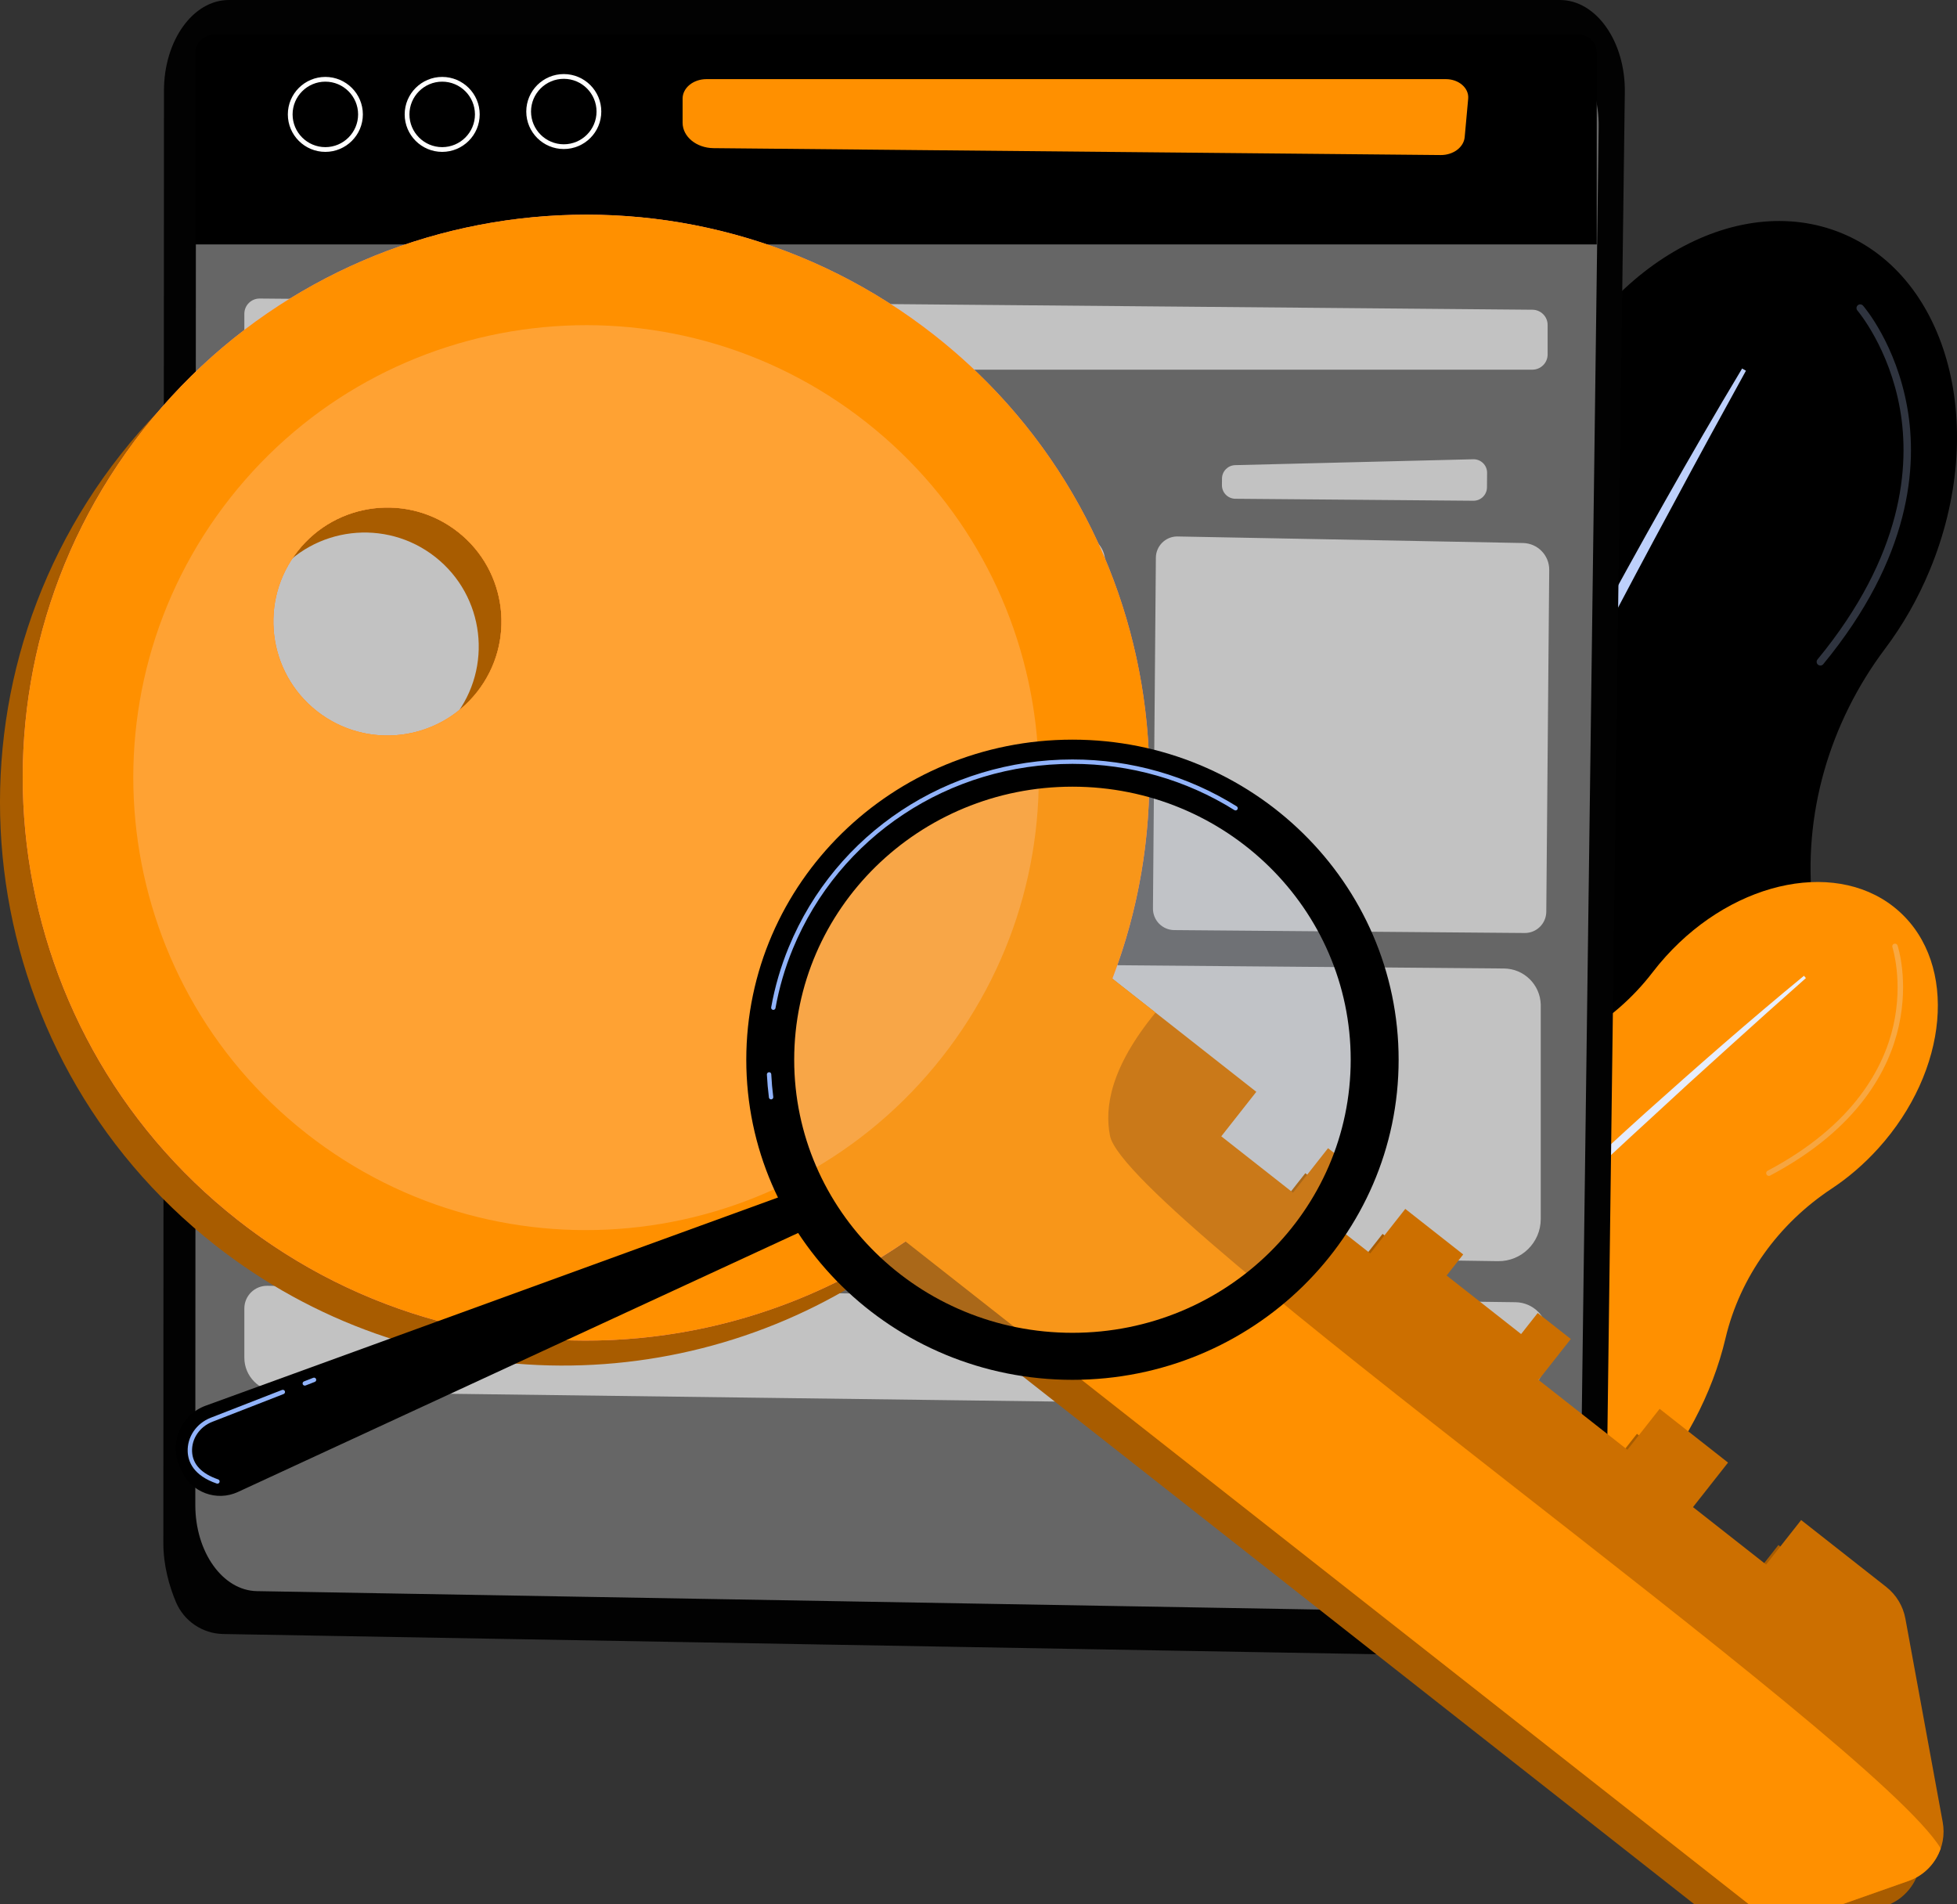 <svg width="147" height="143" viewBox="0 0 147 143" fill="none" xmlns="http://www.w3.org/2000/svg">
<rect x="0" y="0" width="147" height="143" fill="#333333" stroke="none"/>
<path d="M85.035 67.817C88.696 58.971 94.898 52.193 101.876 48.483C108.113 45.167 112.879 39.593 115.04 32.879C115.267 32.173 115.526 31.468 115.817 30.766C120.22 20.126 130.313 14.198 138.361 17.523C146.408 20.849 149.362 32.17 144.958 42.81C144.058 44.985 142.92 46.963 141.609 48.705C137.428 54.265 135.387 61.179 136.161 68.093C136.853 74.272 135.94 81.09 133.196 87.722C129.102 97.614 121.831 104.921 113.851 108.242C110.833 109.499 108.055 111.294 105.689 113.545C101.757 117.286 96.54 118.766 92.022 116.899C87.149 114.885 84.452 109.539 84.734 103.585C84.893 100.216 84.386 96.859 83.368 93.641C80.964 86.043 81.333 76.762 85.035 67.817Z" fill="black"/>
<path d="M130.859 27.677C126.898 34.274 123.151 40.993 119.476 47.751C118.556 49.44 117.663 51.144 116.765 52.844L115.419 55.396L114.094 57.959C113.217 59.671 112.317 61.37 111.459 63.092L108.887 68.257C107.216 71.722 105.515 75.173 103.909 78.669C103.103 80.416 102.264 82.147 101.494 83.91L99.159 89.189C96.118 96.257 93.253 103.405 90.756 110.684L91.069 110.795L93.145 105.42L93.66 104.075L94.21 102.744L95.314 100.083L96.413 97.421C96.778 96.533 97.175 95.658 97.555 94.776C98.326 93.017 99.083 91.253 99.865 89.499C103.039 82.504 106.306 75.551 109.717 68.666C111.448 65.237 113.15 61.792 114.906 58.375L116.215 55.809L117.547 53.253C118.433 51.548 119.319 49.844 120.223 48.149C122.002 44.742 123.804 41.349 125.635 37.97C127.447 34.581 129.292 31.209 131.147 27.844L130.859 27.677Z" fill="#BDD0FB"/>
<g opacity="0.5">
<path opacity="0.5" d="M136.737 49.986C136.818 49.986 136.898 49.952 136.953 49.885C143.571 41.852 144.038 34.966 143.264 30.603C142.424 25.863 140.043 23.072 139.942 22.956C139.841 22.839 139.664 22.826 139.548 22.927C139.431 23.028 139.418 23.204 139.519 23.321C139.543 23.349 141.911 26.132 142.719 30.73C143.464 34.97 142.993 41.675 136.521 49.53C136.423 49.649 136.441 49.825 136.559 49.923C136.612 49.965 136.675 49.986 136.737 49.986Z" fill="#BDD0FB"/>
</g>
<path d="M96.797 88.663C101.188 83.805 106.737 80.857 112.078 80.063C116.852 79.353 121.2 76.853 124.136 73.024C124.444 72.621 124.773 72.226 125.122 71.841C130.402 65.997 138.258 64.485 142.667 68.464C147.076 72.443 146.369 80.405 141.088 86.249C140.009 87.443 138.821 88.457 137.577 89.279C133.609 91.903 130.705 95.888 129.61 100.516C128.633 104.652 126.477 108.832 123.184 112.475C118.274 117.908 111.917 120.951 106.021 121.267C103.791 121.386 101.591 121.908 99.551 122.817C96.162 124.327 92.466 124.089 89.991 121.855C87.321 119.445 86.818 115.388 88.37 111.619C89.247 109.487 89.695 107.21 89.781 104.905C89.984 99.466 92.357 93.576 96.797 88.663Z" fill="#FF9000"/>
<path d="M135.504 73.287C131.438 76.629 127.482 80.099 123.563 83.61C122.583 84.487 121.617 85.38 120.647 86.27L119.194 87.606L117.752 88.953C116.794 89.854 115.823 90.743 114.876 91.656L112.033 94.393C110.161 96.243 108.273 98.076 106.435 99.96C105.515 100.9 104.576 101.822 103.676 102.782L100.959 105.647C97.377 109.502 93.889 113.45 90.607 117.565L90.783 117.708L93.355 114.722L93.996 113.974L94.656 113.243L95.978 111.782L97.297 110.319C97.737 109.83 98.193 109.358 98.641 108.877C99.541 107.921 100.434 106.958 101.341 106.007C104.992 102.229 108.694 98.499 112.472 94.845C114.375 93.033 116.263 91.205 118.178 89.406L119.611 88.052L121.055 86.711C122.018 85.817 122.98 84.922 123.952 84.037C125.879 82.25 127.82 80.477 129.775 78.72C131.72 76.952 133.683 75.203 135.651 73.46L135.504 73.287Z" fill="url(#paint0_linear)"/>
<g opacity="0.5">
<path opacity="0.5" d="M132.79 88.3C132.844 88.322 132.908 88.322 132.964 88.292C139.672 84.743 141.919 80.24 142.624 77.088C143.389 73.663 142.571 71.118 142.535 71.011C142.5 70.904 142.385 70.846 142.278 70.882C142.171 70.917 142.113 71.032 142.148 71.138C142.156 71.164 142.969 73.701 142.221 77.02C141.531 80.082 139.332 84.461 132.773 87.931C132.674 87.984 132.636 88.108 132.689 88.207C132.712 88.25 132.748 88.282 132.79 88.3Z" fill="url(#paint1_linear)"/>
</g>
<path d="M17.19 0H117.176C119.902 0 122.099 3.124 122.049 6.931L120.642 115.281C120.576 120.38 117.573 124.447 111.428 124.383L16.763 122.724C15.206 122.696 13.814 121.751 13.212 120.316C12.712 119.123 12.268 117.57 12.269 115.875L12.316 6.804C12.318 3.045 14.499 0 17.19 0Z" fill="#020202"/>
<path d="M19.395 2.934H115.406C118.023 2.934 120.132 5.902 120.085 9.52L118.734 112.467C118.671 117.312 115.788 121.176 112.282 121.116L19.292 119.503C16.73 119.458 14.67 116.573 14.671 113.031L14.716 9.399C14.717 5.828 16.811 2.934 19.395 2.934Z" fill="#666666"/>
<path d="M119.939 18.357H14.67V3.998C14.67 3.232 15.291 2.611 16.058 2.611H118.629C119.352 2.611 119.939 3.197 119.939 3.92V18.357Z" fill="url(#paint2_linear)"/>
<path d="M108.211 11.645L53.598 11.127C52.31 11.115 51.275 10.265 51.274 9.221L51.274 7.401C51.274 6.596 52.079 5.943 53.072 5.943H108.602C109.582 5.943 110.354 6.617 110.283 7.409L110.02 10.297C109.951 11.063 109.159 11.654 108.211 11.645Z" fill="#FF9000"/>
<path opacity="0.6" d="M115.101 27.765H19.502C18.868 27.765 18.354 27.254 18.354 26.622V23.565C18.354 22.929 18.875 22.416 19.512 22.422L115.112 23.263C115.742 23.268 116.25 23.779 116.25 24.406V26.622C116.25 27.254 115.735 27.765 115.101 27.765Z" fill="white"/>
<path d="M42.349 11.193C40.795 11.193 39.531 9.931 39.531 8.378C39.531 6.826 40.795 5.563 42.349 5.563C43.902 5.563 45.166 6.826 45.166 8.378C45.166 9.931 43.902 11.193 42.349 11.193ZM42.349 5.92C40.992 5.92 39.888 7.023 39.888 8.378C39.888 9.734 40.992 10.837 42.349 10.837C43.705 10.837 44.809 9.734 44.809 8.378C44.809 7.023 43.706 5.92 42.349 5.92Z" fill="white"/>
<path d="M33.215 11.407C31.662 11.407 30.398 10.145 30.398 8.592C30.398 7.04 31.662 5.777 33.215 5.777C34.769 5.777 36.033 7.04 36.033 8.592C36.033 10.145 34.768 11.407 33.215 11.407ZM33.215 6.133C31.859 6.133 30.755 7.236 30.755 8.592C30.755 9.948 31.859 11.051 33.215 11.051C34.572 11.051 35.676 9.948 35.676 8.592C35.676 7.236 34.572 6.133 33.215 6.133Z" fill="white"/>
<path d="M24.439 11.407C22.885 11.407 21.621 10.145 21.621 8.592C21.621 7.04 22.885 5.777 24.439 5.777C25.992 5.777 27.256 7.04 27.256 8.592C27.256 10.145 25.992 11.407 24.439 11.407ZM24.439 6.133C23.082 6.133 21.978 7.236 21.978 8.592C21.978 9.948 23.082 11.051 24.439 11.051C25.795 11.051 26.899 9.948 26.899 8.592C26.899 7.236 25.795 6.133 24.439 6.133Z" fill="white"/>
<path opacity="0.6" d="M77.311 36.985L59.431 36.837C58.871 36.832 58.421 36.375 58.426 35.815L58.43 35.317C58.434 34.77 58.872 34.326 59.419 34.312L77.303 33.87C77.876 33.856 78.348 34.319 78.343 34.891L78.334 35.98C78.329 36.54 77.871 36.99 77.311 36.985Z" fill="white"/>
<path opacity="0.6" d="M81.165 69.451L54.841 69.232C53.952 69.224 53.236 68.498 53.243 67.609L53.462 41.263C53.47 40.39 54.172 39.682 55.045 39.667L81.039 40.16C82.14 40.181 83.019 41.084 83.01 42.184L82.788 67.854C82.781 68.744 82.054 69.458 81.165 69.451Z" fill="white"/>
<path opacity="0.6" d="M44.049 36.985L26.169 36.837C25.609 36.832 25.159 36.375 25.164 35.815L25.168 35.317C25.172 34.77 25.61 34.326 26.157 34.312L44.042 33.87C44.615 33.856 45.086 34.319 45.081 34.891L45.072 35.98C45.067 36.54 44.609 36.99 44.049 36.985Z" fill="white"/>
<path opacity="0.6" d="M47.903 69.451L21.579 69.232C20.689 69.224 19.974 68.498 19.982 67.609L20.201 41.263C20.208 40.39 20.91 39.682 21.783 39.667L47.777 40.16C48.878 40.181 49.757 41.084 49.748 42.184L49.526 67.854C49.519 68.744 48.792 69.458 47.903 69.451Z" fill="white"/>
<path opacity="0.6" d="M110.672 37.609L92.792 37.46C92.232 37.455 91.781 36.998 91.786 36.438L91.79 35.94C91.795 35.393 92.233 34.949 92.78 34.935L110.664 34.493C111.237 34.479 111.708 34.941 111.703 35.514L111.694 36.603C111.69 37.163 111.232 37.614 110.672 37.609Z" fill="white"/>
<path opacity="0.6" d="M114.525 70.074L88.201 69.855C87.312 69.848 86.597 69.121 86.604 68.232L86.823 41.886C86.831 41.014 87.532 40.306 88.406 40.291L114.4 40.784C115.501 40.804 116.38 41.707 116.37 42.807L116.149 68.478C116.142 69.367 115.415 70.082 114.525 70.074Z" fill="white"/>
<path opacity="0.6" d="M115.733 91.554C115.733 93.321 114.286 94.747 112.517 94.721L21.099 93.381C19.577 93.358 18.354 92.118 18.354 90.596V74.75C18.354 73.203 19.616 71.952 21.164 71.966L112.971 72.74C114.472 72.752 115.693 73.951 115.733 75.45V91.554Z" fill="white"/>
<path opacity="0.6" d="M111.852 105.683L20.865 104.515C19.473 104.497 18.354 103.364 18.354 101.973V98.273C18.354 97.324 19.131 96.558 20.081 96.57L113.84 97.804C115.176 97.822 116.25 98.909 116.25 100.245V101.345C116.25 103.763 114.271 105.715 111.852 105.683Z" fill="white"/>
<path d="M9.055 34.145C-5.391 52.499 -2.211 79.08 16.157 93.515C31.086 105.247 51.453 105.345 66.313 95.115L130.13 145.268C131.19 146.1 132.604 146.334 133.875 145.886L141.654 143.145C141.788 143.098 141.917 143.043 142.043 142.983C142.078 142.966 142.112 142.947 142.147 142.929C142.241 142.881 142.332 142.83 142.421 142.775C142.451 142.756 142.481 142.737 142.511 142.718C142.622 142.645 142.728 142.568 142.83 142.485C142.831 142.484 142.833 142.483 142.835 142.481C143.92 141.595 144.485 140.168 144.22 138.723L141.418 123.448C141.245 122.505 140.733 121.657 139.978 121.064L133.586 116.04L130.955 119.383L125.464 115.068L128.095 111.725L122.958 107.688L120.537 110.763L113.863 105.519L116.284 102.443L113.797 100.489L112.551 102.072L106.957 97.675L108.203 96.092L103.851 92.673L101.22 96.016L98.112 93.573L100.743 90.23L98.049 88.113L95.418 91.456L90.031 87.222L92.662 83.879L85.09 77.928L81.846 75.379C88.293 58.537 83.399 38.781 68.47 27.048C50.1 12.614 23.5 15.791 9.055 34.145ZM32.69 41.828C36.409 44.751 37.053 50.133 34.127 53.85C31.202 57.566 25.816 58.21 22.096 55.287C18.377 52.364 17.733 46.981 20.658 43.265C23.584 39.548 28.97 38.905 32.69 41.828Z" fill="#A85C00"/>
<path d="M64.116 58.227L94.368 82.002L91.737 85.345L97.125 89.579L99.756 86.236L102.45 88.353L99.819 91.696L102.927 94.139L105.558 90.796L109.909 94.216L108.663 95.799L114.258 100.196L115.504 98.613L117.991 100.567L115.57 103.643L122.244 108.887L124.664 105.812L129.802 109.85L127.17 113.193L132.662 117.508L135.293 114.165L141.685 119.188C142.439 119.781 142.951 120.629 143.124 121.573L145.926 136.848C146.275 138.751 145.188 140.626 143.361 141.269L135.582 144.01C134.31 144.458 132.897 144.224 131.837 143.392L54.8 82.848L64.116 58.227Z" fill="#CC6F00"/>
<path d="M17.864 91.638C36.233 106.074 62.833 102.896 77.278 84.542C91.724 66.188 88.544 39.607 70.176 25.172C51.808 10.737 25.208 13.914 10.763 32.269C-3.683 50.623 -0.503 77.204 17.864 91.638ZM23.805 53.41C20.085 50.487 19.441 45.105 22.367 41.388C25.292 37.672 30.679 37.029 34.398 39.951C38.117 42.874 38.761 48.257 35.836 51.974C32.91 55.69 27.524 56.333 23.805 53.41Z" fill="url(#paint3_linear)"/>
<path d="M68.021 93.238L131.838 143.391C132.898 144.224 134.311 144.458 135.583 144.009L143.362 141.269C144.535 140.856 145.397 139.932 145.775 138.822C140.711 130.511 84.57 91.3 83.379 85.311C82.956 83.181 83.414 80.175 86.797 76.05L83.554 73.502C90 56.66 85.106 36.904 70.177 25.171C51.808 10.737 25.208 13.914 10.763 32.269C-3.683 50.623 -0.503 77.204 17.864 91.638C32.793 103.371 53.161 103.468 68.021 93.238ZM34.397 39.951C38.117 42.874 38.761 48.256 35.835 51.973C32.91 55.69 27.523 56.333 23.804 53.41C20.085 50.487 19.441 45.105 22.366 41.388C25.292 37.671 30.678 37.028 34.397 39.951Z" fill="#FF9000"/>
<path d="M22.997 85.116C37.76 96.718 59.14 94.165 70.75 79.413C82.361 64.661 79.805 43.297 65.043 31.695C50.28 20.093 28.9 22.647 17.29 37.398C5.679 52.15 8.235 73.514 22.997 85.116ZM23.805 53.41C20.085 50.487 19.441 45.105 22.367 41.388C25.292 37.672 30.679 37.029 34.398 39.951C38.117 42.874 38.761 48.257 35.836 51.974C32.91 55.69 27.524 56.333 23.805 53.41Z" fill="#FFA233"/>
<path d="M60.056 89.351L15.454 105.573C13.583 106.253 12.689 108.382 13.513 110.193L13.648 110.49C14.378 112.092 16.272 112.795 17.871 112.056L61.18 92.035L60.056 89.351Z" fill="black"/>
<g opacity="0.32">
<path opacity="0.32" d="M80.557 101.197C92.718 101.197 102.575 91.525 102.575 79.593C102.575 67.66 92.718 57.987 80.557 57.987C68.397 57.987 58.539 67.66 58.539 79.593C58.539 91.525 68.397 101.197 80.557 101.197Z" fill="#BDD0FB"/>
</g>
<path d="M80.557 55.552C67.026 55.552 56.057 66.315 56.057 79.593C56.057 92.87 67.026 103.633 80.557 103.633C94.088 103.633 105.058 92.87 105.058 79.593C105.058 66.315 94.088 55.552 80.557 55.552ZM80.557 100.102C69.014 100.102 59.656 90.92 59.656 79.593C59.656 68.266 69.014 59.084 80.557 59.084C92.101 59.084 101.458 68.266 101.458 79.593C101.459 90.92 92.101 100.102 80.557 100.102Z" fill="url(#paint4_linear)"/>
<path d="M57.92 82.571C57.838 82.571 57.768 82.511 57.757 82.427C57.684 81.854 57.633 81.274 57.604 80.704C57.6 80.613 57.67 80.535 57.761 80.531C57.869 80.525 57.929 80.596 57.934 80.687C57.961 81.25 58.012 81.821 58.084 82.386C58.095 82.476 58.031 82.558 57.941 82.57C57.934 82.57 57.927 82.571 57.92 82.571ZM58.088 75.849C58.079 75.849 58.069 75.848 58.059 75.846C57.97 75.83 57.91 75.745 57.927 75.656C58.205 74.109 58.649 72.588 59.248 71.135L59.249 71.134C62.781 62.573 71.145 57.04 80.558 57.04C84.948 57.04 89.214 58.259 92.898 60.564C92.975 60.612 92.998 60.714 92.95 60.791C92.902 60.869 92.801 60.891 92.723 60.844C89.092 58.571 84.885 57.37 80.558 57.37C71.279 57.37 63.034 62.822 59.553 71.26C59.553 71.261 59.553 71.261 59.553 71.262C58.962 72.692 58.524 74.19 58.251 75.714C58.236 75.793 58.166 75.849 58.088 75.849Z" fill="#91B3FA"/>
<path d="M16.334 111.432C16.316 111.432 16.298 111.429 16.279 111.423C14.537 110.821 14.132 109.792 14.099 109.035C14.051 107.929 14.747 106.902 15.829 106.48L21.185 104.393C21.268 104.36 21.364 104.402 21.398 104.487C21.431 104.571 21.389 104.667 21.304 104.7L15.948 106.786C14.997 107.157 14.386 108.055 14.428 109.021C14.469 109.973 15.129 110.677 16.387 111.111C16.473 111.141 16.519 111.234 16.489 111.321C16.465 111.389 16.402 111.432 16.334 111.432Z" fill="#91B3FA"/>
<path d="M22.895 104.068C22.829 104.068 22.767 104.029 22.741 103.964C22.708 103.878 22.75 103.783 22.835 103.751L23.53 103.48C23.613 103.447 23.71 103.489 23.742 103.574C23.776 103.659 23.734 103.754 23.649 103.787L22.954 104.057C22.935 104.065 22.915 104.068 22.895 104.068Z" fill="#91B3FA"/>
<defs>
<linearGradient id="paint0_linear" x1="90.607" y1="95.497" x2="135.651" y2="95.497" gradientUnits="userSpaceOnUse">
<stop stop-color="#DAE3FE"/>
<stop offset="1" stop-color="#E9EFFD"/>
</linearGradient>
<linearGradient id="paint1_linear" x1="132.665" y1="79.593" x2="142.95" y2="79.593" gradientUnits="userSpaceOnUse">
<stop stop-color="#DAE3FE"/>
<stop offset="1" stop-color="#E9EFFD"/>
</linearGradient>
<linearGradient id="paint2_linear" x1="86.807" y1="-48.636" x2="56.187" y2="45.238" gradientUnits="userSpaceOnUse">
<stop/>
<stop offset="1"/>
</linearGradient>
<linearGradient id="paint3_linear" x1="21.738" y1="14.492" x2="121.93" y2="212.237" gradientUnits="userSpaceOnUse">
<stop stop-color="#FF9085"/>
<stop offset="1" stop-color="#FB6FBB"/>
</linearGradient>
<linearGradient id="paint4_linear" x1="56.057" y1="79.593" x2="105.058" y2="79.593" gradientUnits="userSpaceOnUse">
<stop/>
<stop offset="1"/>
</linearGradient>
</defs>
</svg>
